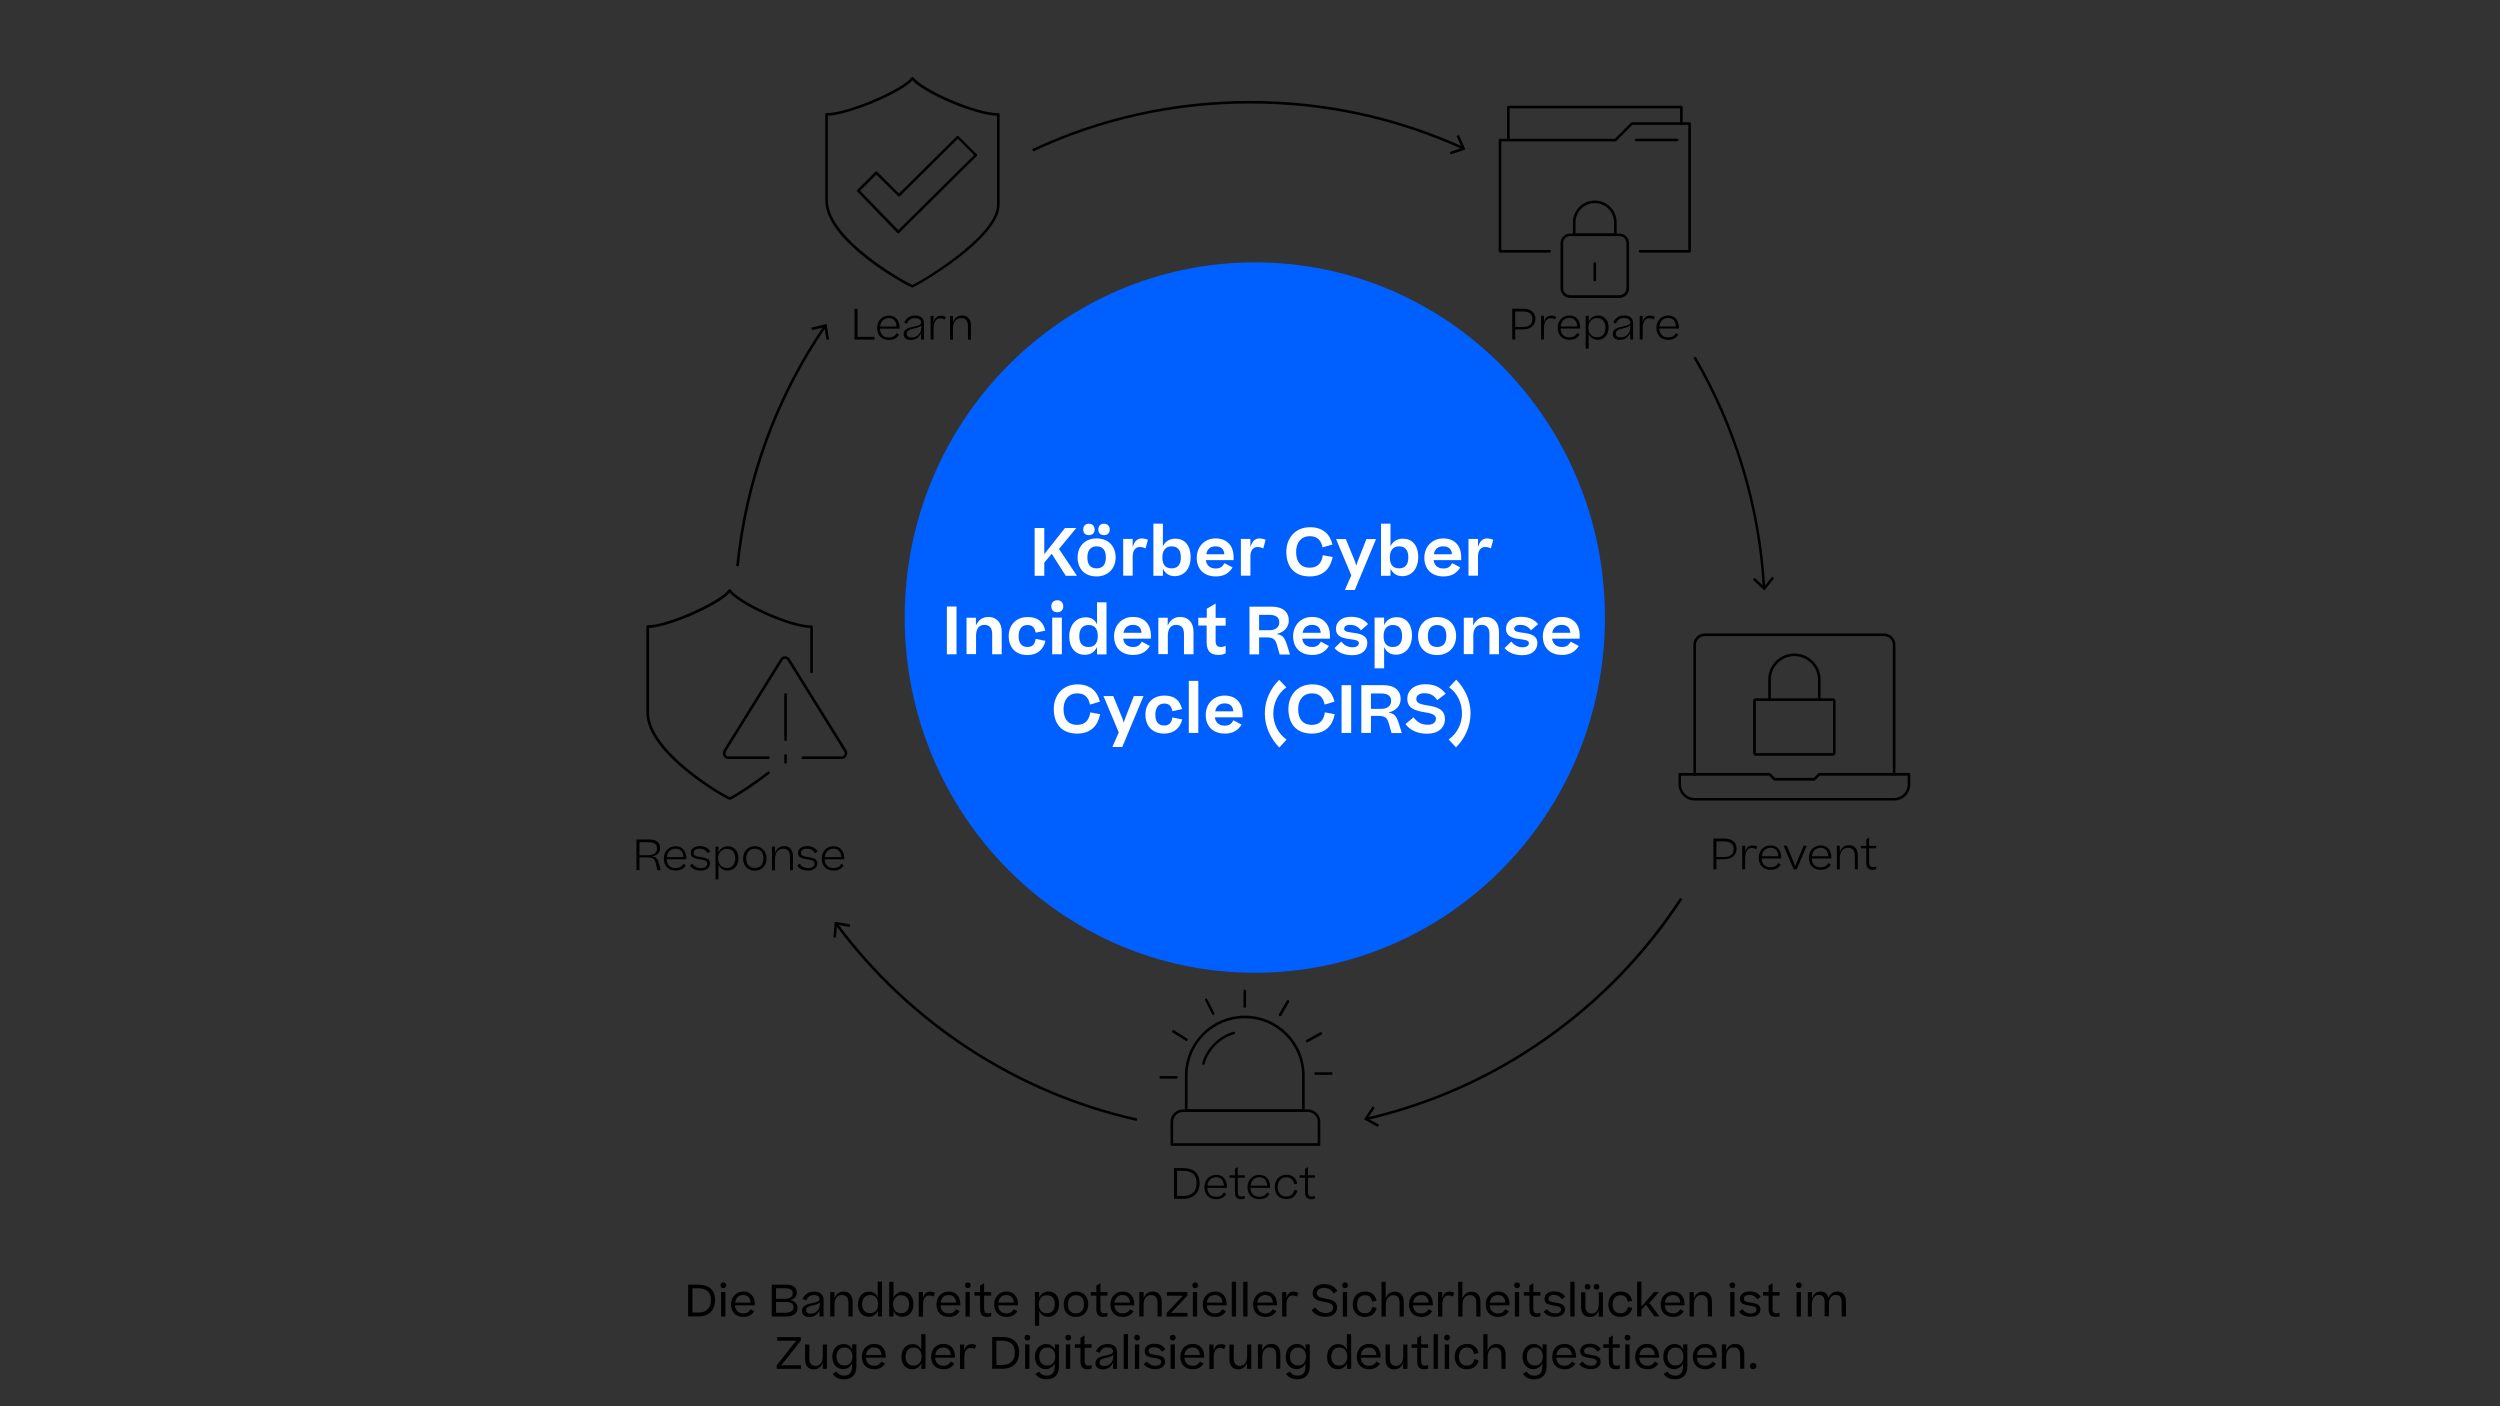 <?xml version="1.0" encoding="UTF-8"?>
<!-- Generator: Adobe Illustrator 25.4.1, SVG Export Plug-In . SVG Version: 6.00 Build 0)  -->
<svg xmlns="http://www.w3.org/2000/svg" xmlns:xlink="http://www.w3.org/1999/xlink" version="1.1" id="Ebene_1" x="0px" y="0px" viewBox="0 0 1920 1080" style="enable-background:new 0 0 1920 1080;" xml:space="preserve">
<rect x="0" y="0" width="1920" height="1080" fill="#333333" stroke="none"/>
<style type="text/css">
	.st0{fill:#0060FF;}
	.st1{fill:#FFFFFF;}
</style>
<g>
	<ellipse class="st0" cx="963.7" cy="474.3" rx="268.9" ry="272.8"></ellipse>
</g>
<g>
	<path class="st1" d="M794.6,405.5h7.4v20.1l15.9-20.1h8.7l-13.3,16.1l13.8,20.6h-8.6l-10.8-16.9l-5.7,6.8v10.1h-7.4V405.5z"></path>
	<path class="st1" d="M827.6,428.1c0-8.4,5.5-14.6,14.6-14.6c9.4,0,14.6,6.4,14.6,14.6s-5.6,14.6-14.6,14.6   C832.8,442.7,827.6,436.6,827.6,428.1z M836.3,402.2c2.7,0,4.4,1.9,4.4,4.5c0,2.6-1.7,4.3-4.4,4.3c-2.9,0-4.4-1.8-4.4-4.3   C831.9,404.1,833.4,402.2,836.3,402.2z M849.3,428.1c0-5.1-2-8.5-7.1-8.5c-5,0-7.1,3.6-7.1,8.5c0,5,1.9,8.4,7.1,8.4   C847.3,436.5,849.3,433.1,849.3,428.1z M847.9,402.2c2.7,0,4.4,1.9,4.4,4.5c0,2.6-1.7,4.3-4.4,4.3c-2.9,0-4.4-1.8-4.4-4.3   C843.5,404.1,845,402.2,847.9,402.2z"></path>
	<path class="st1" d="M881.6,414.5l-1.8,6.7c-1.3-0.7-2.7-1.1-4.5-1.1c-3.2,0-5.4,2.6-5.4,7.3v14.7h-7.3v-28.2h7.3v6.4   c1.3-4.6,3.4-6.8,7.3-6.8C879.1,413.7,880.4,414,881.6,414.5z"></path>
	<path class="st1" d="M902.2,442.5c-4.4,0-7.4-2.2-9.1-5.8v5.5h-7.3v-40h7.3v17.4c1.9-4,5.2-5.9,9.7-5.9c6.3,0,11.6,4.4,11.6,14.2   C914.4,437.4,908.9,442.5,902.2,442.5z M906.9,428.1c0-5.1-2-8.5-7.1-8.5c-5,0-7.1,3.6-7.1,8.5c0,5,1.9,8.4,7.1,8.4   C904.9,436.5,906.9,433.1,906.9,428.1z"></path>
	<path class="st1" d="M933.9,442.7c-9.8,0-14.8-6.1-14.8-14.4c0-7.9,5.5-14.8,14.5-14.8c9.6,0,13.8,6.7,13.8,14v2.7h-21.3   c0.6,4.1,3.2,6.4,7.6,6.4c3.3,0,5.1-1.2,6.7-4.1l6.2,3.3C944.1,440,940.1,442.7,933.9,442.7z M926.4,425.7h13.9   c-0.2-3.5-2.1-6.1-6.6-6.1C929.6,419.5,927.1,421.7,926.4,425.7z"></path>
	<path class="st1" d="M972,414.5l-1.8,6.7c-1.3-0.7-2.7-1.1-4.5-1.1c-3.2,0-5.4,2.6-5.4,7.3v14.7H953v-28.2h7.3v6.4   c1.3-4.6,3.4-6.8,7.3-6.8C969.5,413.7,970.9,414,972,414.5z"></path>
	<path class="st1" d="M1015.7,420.4c-1-5.1-3.7-8.6-9.7-8.6c-6.8,0-10.6,5-10.6,12.1c0,7,3.1,12.1,10.5,12.1c6.5,0,9.3-4.2,10-9.6   l7.6,1.4c-1.7,8.6-7,14.9-17.6,14.9c-12.9,0-18-8.6-18-18.9c0-10.3,6.6-18.9,18.3-18.9c9.6,0,15.3,5.3,17.1,13.3L1015.7,420.4z"></path>
	<path class="st1" d="M1040.5,453.1h-7.6l4.9-11.2l-11.7-27.9h7.5l7.1,17.4l0.9,3l1-3l6.8-17.4h7.4L1040.5,453.1z"></path>
	<path class="st1" d="M1077,442.5c-4.4,0-7.4-2.2-9.1-5.8v5.5h-7.3v-40h7.3v17.4c1.9-4,5.2-5.9,9.7-5.9c6.3,0,11.6,4.4,11.6,14.2   C1089.1,437.4,1083.7,442.5,1077,442.5z M1081.6,428.1c0-5.1-2-8.5-7.1-8.5c-5,0-7.1,3.6-7.1,8.5c0,5,1.9,8.4,7.1,8.4   C1079.6,436.5,1081.6,433.1,1081.6,428.1z"></path>
	<path class="st1" d="M1108.7,442.7c-9.8,0-14.8-6.1-14.8-14.4c0-7.9,5.5-14.8,14.5-14.8c9.6,0,13.8,6.7,13.8,14v2.7H1101   c0.6,4.1,3.2,6.4,7.6,6.4c3.3,0,5.1-1.2,6.7-4.1l6.2,3.3C1118.9,440,1114.9,442.7,1108.7,442.7z M1101.2,425.7h13.9   c-0.2-3.5-2.1-6.1-6.6-6.1C1104.4,419.5,1101.9,421.7,1101.2,425.7z"></path>
	<path class="st1" d="M1146.8,414.5l-1.8,6.7c-1.3-0.7-2.7-1.1-4.5-1.1c-3.2,0-5.4,2.6-5.4,7.3v14.7h-7.3v-28.2h7.3v6.4   c1.3-4.6,3.4-6.8,7.3-6.8C1144.3,413.7,1145.7,414,1146.8,414.5z"></path>
	<path class="st1" d="M727.2,465.8h7.4v36.7h-7.4V465.8z"></path>
	<path class="st1" d="M742.2,474.4h7.3v6.1c1.9-4.5,5.3-6.7,9.6-6.7c6.2,0,10.2,4.4,10.2,11.2v17.5h-7.3v-15.5   c0-4.5-1.8-7.1-6.1-7.1c-4.1,0-6.3,3.2-6.3,8.3v14.2h-7.3V474.4z"></path>
	<path class="st1" d="M795.4,485.9c-0.6-3.5-2.3-5.9-6.2-5.9c-4.8,0-6.9,3.6-6.9,8.5c0,5,1.9,8.4,6.9,8.4c4,0,5.6-2.4,6.2-6.2   l7.5,1.5c-1.4,6.3-6,10.9-13.8,10.9c-9.4,0-14.4-6.1-14.4-14.6c0-8.4,5.5-14.6,14.6-14.6c8.4,0,12,4.3,13.5,10.4L795.4,485.9z"></path>
	<path class="st1" d="M812,461c2.9,0,4.6,1.9,4.6,4.7c0,2.7-1.7,4.5-4.6,4.5c-3,0-4.6-1.9-4.6-4.5C807.4,462.9,809,461,812,461z    M815.5,502.5h-7.4v-28.2h7.4V502.5z"></path>
	<path class="st1" d="M833.7,474.1c4.4,0,7.2,1.7,8.8,5.5v-17h7.3v40h-7.3v-5.7c-1.8,3.8-4.8,6-9.4,6c-6.7,0-11.9-4.8-11.9-14.2   C821.3,478.9,827.5,474.1,833.7,474.1z M843.1,488.5c0-5.1-2-8.5-7.1-8.5c-5,0-7.1,3.6-7.1,8.5c0,5,1.9,8.4,7.1,8.4   C841.1,496.9,843.1,493.4,843.1,488.5z"></path>
	<path class="st1" d="M870.4,503c-9.8,0-14.8-6.1-14.8-14.4c0-7.9,5.5-14.8,14.5-14.8c9.6,0,13.8,6.7,13.8,14v2.7h-21.3   c0.6,4.1,3.2,6.4,7.6,6.4c3.3,0,5.1-1.2,6.7-4.1l6.2,3.3C880.6,500.3,876.6,503,870.4,503z M862.8,486h13.9   c-0.2-3.5-2.1-6.1-6.6-6.1C866.1,479.9,863.6,482.1,862.8,486z"></path>
	<path class="st1" d="M889.5,474.4h7.3v6.1c1.9-4.5,5.3-6.7,9.6-6.7c6.2,0,10.2,4.4,10.2,11.2v17.5h-7.3v-15.5   c0-4.5-1.8-7.1-6.1-7.1c-4.1,0-6.3,3.2-6.3,8.3v14.2h-7.3V474.4z"></path>
	<path class="st1" d="M941.3,501.7c-1.6,0.9-3.2,1.3-5.5,1.3c-6.5,0-9.1-3.4-9.1-9.8v-12.8h-6.4v-6h6.5v-6.9l6.8-4v11h7.7v6h-7.7v12   c0,3.1,1.4,4.4,4,4.4c1.5,0,2.3-0.3,3.7-0.9V501.7z"></path>
	<path class="st1" d="M967,489.4v13.2h-7.4v-36.7h17.1c8.5,0,13.1,4.2,13.1,10.7c0,5-3.6,9.1-9.5,10.3c1.5,0.2,2.7,0.6,3.7,1.2   c2.2,1.3,3.4,3.8,4.7,8.1l2,6.5h-7.9l-1.8-6.4c-1.5-5.5-2.9-6.8-8.8-6.8H967z M967,472.2V484h7.8c5.1,0,7.7-2.5,7.7-6.1   c0-3.6-2.4-5.7-7.6-5.7H967z"></path>
	<path class="st1" d="M1007.9,503c-9.8,0-14.8-6.1-14.8-14.4c0-7.9,5.5-14.8,14.5-14.8c9.6,0,13.8,6.7,13.8,14v2.7h-21.3   c0.6,4.1,3.2,6.4,7.6,6.4c3.3,0,5.1-1.2,6.7-4.1l6.2,3.3C1018.1,500.3,1014.1,503,1007.9,503z M1000.4,486h13.9   c-0.2-3.5-2.1-6.1-6.6-6.1C1003.6,479.9,1001.1,482.1,1000.4,486z"></path>
	<path class="st1" d="M1030.1,492.7c2.3,2.9,5,4.4,8.7,4.4c3.4,0,4.8-1.5,4.8-3.2c0-2.7-4.7-2.6-9.3-3.4c-4.3-0.8-8.3-2.3-8.3-7.6   c0-5,4-9.2,11.4-9.2c5.7,0,9.8,1.6,13.3,5.6l-5.5,4.8c-2.1-2.8-4.6-4.2-8.3-4.2c-3.5,0-4.6,1.5-4.6,3.1c0,2.3,3.7,2.5,7.8,3.1   c4.8,0.7,10,1.9,10,7.8c0,5.6-4.4,9.3-11.4,9.3c-6.2,0-11-2-13.8-5.5L1030.1,492.7z"></path>
	<path class="st1" d="M1072.1,502.8c-4.4,0-7.4-2.2-9.1-5.8v16.3h-7.3v-39h7.3v5.8c1.9-4.1,5.3-6.1,9.8-6.1   c6.3,0,11.6,4.4,11.6,14.2C1084.3,497.7,1078.8,502.8,1072.1,502.8z M1076.8,488.5c0-5.1-2-8.5-7.1-8.5c-5,0-7.1,3.6-7.1,8.5   c0,5,1.9,8.4,7.1,8.4C1074.8,496.9,1076.8,493.4,1076.8,488.5z"></path>
	<path class="st1" d="M1089.1,488.5c0-8.4,5.5-14.6,14.6-14.6c9.4,0,14.6,6.4,14.6,14.6s-5.6,14.6-14.6,14.6   C1094.3,503,1089.1,497,1089.1,488.5z M1110.8,488.5c0-5.1-2-8.5-7.1-8.5c-5,0-7.1,3.6-7.1,8.5c0,5,1.9,8.4,7.1,8.4   C1108.8,496.9,1110.8,493.4,1110.8,488.5z"></path>
	<path class="st1" d="M1124.1,474.4h7.3v6.1c1.9-4.5,5.3-6.7,9.6-6.7c6.2,0,10.2,4.4,10.2,11.2v17.5h-7.3v-15.5   c0-4.5-1.8-7.1-6.1-7.1c-4.1,0-6.3,3.2-6.3,8.3v14.2h-7.3V474.4z"></path>
	<path class="st1" d="M1160.7,492.7c2.3,2.9,5,4.4,8.7,4.4c3.4,0,4.8-1.5,4.8-3.2c0-2.7-4.7-2.6-9.3-3.4c-4.3-0.8-8.3-2.3-8.3-7.6   c0-5,4-9.2,11.4-9.2c5.7,0,9.8,1.6,13.3,5.6l-5.5,4.8c-2.1-2.8-4.6-4.2-8.3-4.2c-3.5,0-4.6,1.5-4.6,3.1c0,2.3,3.7,2.5,7.8,3.1   c4.8,0.7,10,1.9,10,7.8c0,5.6-4.4,9.3-11.4,9.3c-6.2,0-11-2-13.8-5.5L1160.7,492.7z"></path>
	<path class="st1" d="M1199.7,503c-9.8,0-14.8-6.1-14.8-14.4c0-7.9,5.5-14.8,14.5-14.8c9.6,0,13.8,6.7,13.8,14v2.7H1192   c0.6,4.1,3.2,6.4,7.6,6.4c3.3,0,5.1-1.2,6.7-4.1l6.2,3.3C1209.9,500.3,1205.9,503,1199.7,503z M1192.1,486h13.9   c-0.2-3.5-2.1-6.1-6.6-6.1C1195.4,479.9,1192.8,482.1,1192.1,486z"></path>
	<path class="st1" d="M837.1,541.1c-1-5.1-3.7-8.6-9.7-8.6c-6.8,0-10.6,5-10.6,12.1s3.1,12.1,10.5,12.1c6.5,0,9.3-4.2,10-9.6   l7.6,1.4c-1.7,8.6-7,14.9-17.6,14.9c-12.9,0-18-8.6-18-18.9s6.6-18.9,18.3-18.9c9.6,0,15.3,5.3,17.1,13.3L837.1,541.1z"></path>
	<path class="st1" d="M861.9,573.7h-7.6l4.9-11.2l-11.7-27.9h7.5l7.1,17.4l0.9,3l1-3l6.8-17.4h7.4L861.9,573.7z"></path>
	<path class="st1" d="M900.4,546.2c-0.6-3.5-2.3-5.9-6.2-5.9c-4.8,0-6.9,3.6-6.9,8.5c0,5,1.9,8.4,6.9,8.4c4,0,5.6-2.4,6.2-6.2   l7.5,1.5c-1.4,6.3-6,10.9-13.8,10.9c-9.4,0-14.4-6.1-14.4-14.6c0-8.4,5.5-14.6,14.6-14.6c8.4,0,12,4.3,13.5,10.4L900.4,546.2z"></path>
	<path class="st1" d="M920.3,562.9H913v-40h7.3V562.9z"></path>
	<path class="st1" d="M940.8,563.4c-9.8,0-14.8-6.1-14.8-14.4c0-7.9,5.5-14.8,14.5-14.8c9.6,0,13.8,6.7,13.8,14v2.7h-21.3   c0.6,4.1,3.2,6.4,7.6,6.4c3.3,0,5.1-1.2,6.7-4.1l6.2,3.3C951,560.7,947,563.4,940.8,563.4z M933.3,546.3h13.9   c-0.2-3.5-2.1-6.1-6.6-6.1C936.5,540.2,934,542.4,933.3,546.3z"></path>
	<path class="st1" d="M982.4,522.1l5.5,5.8c-6.7,4.7-10,12.5-10,20.2c0,7.5,3.4,15.1,10.2,19.9l-5.6,6.1c-6.3-6.5-11.1-15.5-11.1-26   C971.3,537.4,976,528.5,982.4,522.1z"></path>
	<path class="st1" d="M1017.3,541.1c-1-5.1-3.7-8.6-9.7-8.6c-6.8,0-10.6,5-10.6,12.1s3.1,12.1,10.5,12.1c6.5,0,9.3-4.2,10-9.6   l7.6,1.4c-1.7,8.6-7,14.9-17.6,14.9c-12.9,0-18-8.6-18-18.9s6.6-18.9,18.3-18.9c9.6,0,15.3,5.3,17.1,13.3L1017.3,541.1z"></path>
	<path class="st1" d="M1030.3,526.2h7.4v36.7h-7.4V526.2z"></path>
	<path class="st1" d="M1052.9,549.7v13.2h-7.4v-36.7h17.1c8.5,0,13.1,4.2,13.1,10.7c0,5-3.6,9.1-9.5,10.3c1.5,0.2,2.7,0.6,3.7,1.2   c2.2,1.3,3.4,3.8,4.7,8.1l2,6.5h-7.9l-1.8-6.4c-1.5-5.5-2.9-6.8-8.8-6.8H1052.9z M1052.9,532.6v11.8h7.8c5.1,0,7.7-2.5,7.7-6.1   s-2.4-5.7-7.6-5.7H1052.9z"></path>
	<path class="st1" d="M1085.6,550.9c3,3.9,6,5.7,11.1,5.7c4,0,6.1-2,6.1-4.6c0-3.6-4.5-4.3-9.4-5.1c-6.4-1.1-12.6-2.8-12.6-10.3   c0-6,4.9-11.1,13.8-11.1c6.6,0,11.5,1.9,15.7,7.3l-6.5,4.9c-2.4-3.5-5.1-5.3-10-5.3c-4.1,0-6.1,2.1-6.1,4.4c0,3.6,4,4.2,9.5,5.1   c5.9,1,12.5,2.6,12.5,10.3c0,6.8-5.2,11.3-13.6,11.3c-7.8,0-13.2-2.8-16.7-7.4L1085.6,550.9z"></path>
	<path class="st1" d="M1118.2,574l-5.6-6.1c6.8-4.8,10.2-12.4,10.2-19.9c0-7.6-3.1-15.4-9.9-20.2l5.5-5.8c6.3,6.5,11,15.4,11,25.9   C1129.3,558.6,1124.6,567.6,1118.2,574z"></path>
</g>
<g>
	<g>
		<path d="M1318.2,659.9v7.7h-2.3V644h8.1c6.2,0,9.7,2.8,9.7,7.6c0,5.4-3.8,8.3-9.9,8.3H1318.2z M1318.2,646.2v12h5.6    c5.1,0,7.6-2.2,7.6-6.1c0-4-2.4-5.9-7.8-5.9H1318.2z"></path>
		<path d="M1349.7,650.3l-1,2c-0.9-0.7-2-1-3.4-1c-2.7,0-5,2.3-5,7.6v8.7h-2.3v-18.1h2.3v4.9c0.8-3.6,2.8-5.1,5.6-5.1    C1347.5,649.3,1348.7,649.7,1349.7,650.3z"></path>
		<path d="M1359.9,668c-6.2,0-9.2-4.1-9.2-9.2c0-5.2,3.4-9.5,9.1-9.5c5.4,0,8.2,4,8.2,9.4v0.6h-15.1c0.2,4,2.4,6.8,6.9,6.8    c3.1,0,4.9-1.4,5.9-3.3l1.9,1.2C1366.5,666,1364.1,668,1359.9,668z M1353.1,657.6h12.7c-0.2-3.9-2.2-6.5-5.9-6.5    C1355.8,651.1,1353.4,653.8,1353.1,657.6z"></path>
		<path d="M1377.5,667.6l-7.7-18.1h2.5l5.4,13l1,2.8l1.1-2.8l5.4-13h2.4l-7.7,18.1H1377.5z"></path>
		<path d="M1398.4,668c-6.2,0-9.2-4.1-9.2-9.2c0-5.2,3.4-9.5,9.1-9.5c5.4,0,8.2,4,8.2,9.4v0.6h-15.1c0.2,4,2.4,6.8,6.9,6.8    c3.1,0,4.9-1.4,5.9-3.3l1.9,1.2C1405,666,1402.6,668,1398.4,668z M1391.5,657.6h12.7c-0.2-3.9-2.2-6.5-5.9-6.5    C1394.3,651.1,1391.9,653.8,1391.5,657.6z"></path>
		<path d="M1410.7,649.5h2.3v5c1.2-3.5,3.6-5.4,7-5.4c4.7,0,6.8,3.3,6.8,7.9v10.6h-2.3v-10.2c0-3.6-1.3-6.3-5.3-6.3    c-3.5,0-6.2,2.7-6.2,8.1v8.5h-2.3V649.5z"></path>
		<path d="M1440.9,667.5c-0.8,0.3-1.7,0.5-2.8,0.5c-3.4,0-4.8-1.8-4.8-5.6v-10.9h-4.2v-1.9h4.2v-4.9l2.2-1.4v6.3h5.4v1.9h-5.4v10.6    c0,3,1,3.8,3,3.8c1,0,1.6-0.2,2.4-0.4V667.5z"></path>
	</g>
	<g>
		<g>
			<path d="M1454.7,614.8h-153.1c-6.9,0-12.5-5.6-12.5-12.5v-7.7c0-0.6,0.4-1,1-1h68.9c0.3,0,0.5,0.1,0.7,0.3l3.5,3.5h29.8l3.5-3.5     c0.2-0.2,0.4-0.3,0.7-0.3h68.9c0.6,0,1,0.4,1,1v7.7C1467.2,609.2,1461.6,614.8,1454.7,614.8z M1291,595.7v6.7     c0,5.8,4.7,10.5,10.5,10.5h153.1c5.8,0,10.5-4.7,10.5-10.5v-6.7h-67.5l-3.5,3.5c-0.2,0.2-0.4,0.3-0.7,0.3h-30.6     c-0.3,0-0.5-0.1-0.7-0.3l-3.5-3.5H1291z"></path>
		</g>
		<g>
			<path d="M1454.7,595.7c-0.6,0-1-0.4-1-1v-99.5c0-3.7-3-6.7-6.7-6.7h-137.8c-3.7,0-6.7,3-6.7,6.7v99.5c0,0.6-0.4,1-1,1s-1-0.4-1-1     v-99.5c0-4.8,3.9-8.7,8.7-8.7H1447c4.8,0,8.7,3.9,8.7,8.7v99.5C1455.7,595.2,1455.2,595.7,1454.7,595.7z"></path>
		</g>
		<g>
			<path d="M1407.7,580.4h-59.3c-1.1,0-2-0.9-2-2v-40.1c0-1.1,0.9-2,2-2h59.3c1.1,0,2,0.9,2,2v40.1     C1409.7,579.5,1408.8,580.4,1407.7,580.4z M1348.5,538.3v40.1h59.3l0-40.1H1348.5z"></path>
		</g>
		<g>
			<path d="M1397.2,538.3c-0.6,0-1-0.4-1-1v-15.3c0-10-8.1-18.1-18.1-18.1s-18.1,8.1-18.1,18.1v15.3c0,0.6-0.4,1-1,1s-1-0.4-1-1     v-15.3c0-11.1,9-20.1,20.1-20.1c11.1,0,20.1,9,20.1,20.1v15.3C1398.2,537.8,1397.8,538.3,1397.2,538.3z"></path>
		</g>
	</g>
</g>
<g>
	<g>
		<path d="M1163.7,253v7.7h-2.3v-23.6h8.1c6.2,0,9.7,2.8,9.7,7.6c0,5.4-3.8,8.3-9.9,8.3H1163.7z M1163.7,239.2v12h5.6    c5.1,0,7.6-2.2,7.6-6.1c0-4-2.4-5.9-7.8-5.9H1163.7z"></path>
		<path d="M1195.2,243.4l-1,2c-0.9-0.7-2-1-3.4-1c-2.7,0-5,2.3-5,7.6v8.7h-2.3v-18.1h2.3v4.9c0.8-3.6,2.8-5.1,5.6-5.1    C1193,242.3,1194.2,242.8,1195.2,243.4z"></path>
		<path d="M1205.5,261c-6.2,0-9.2-4.1-9.2-9.2c0-5.2,3.4-9.5,9.1-9.5c5.4,0,8.2,4,8.2,9.4v0.6h-15.1c0.2,4,2.4,6.8,6.9,6.8    c3.1,0,4.9-1.4,5.9-3.3l1.9,1.2C1212,259,1209.6,261,1205.5,261z M1198.6,250.7h12.7c-0.2-3.9-2.2-6.5-5.9-6.5    C1201.3,244.2,1199,246.9,1198.6,250.7z"></path>
		<path d="M1227.2,261c-3.4,0-5.9-1.7-7.1-4.6v11.3h-2.3v-25.1h2.3v4.4c1.4-3.1,4.3-4.7,7.2-4.7c4.3,0,8.1,3,8.1,9.2    C1235.4,257.6,1231.7,261,1227.2,261z M1233,251.6c0-4.9-2.8-7.3-6.5-7.3c-4.3,0-6.7,3.4-6.7,7.4c0,4,2.4,7.3,6.9,7.3    C1230.5,259,1233,256.3,1233,251.6z"></path>
		<path d="M1238.6,256.6c0-2.1,0.9-3.3,2.5-4.2c1.2-0.7,2.8-1.2,5.1-1.6c3.7-0.8,5.8-1.3,5.8-3.2c0-1.7-1.2-3.4-4.8-3.4    c-3,0-4.9,1.4-6.1,4.3l-2.1-0.9c1.6-3.4,4.4-5.4,8.3-5.4c4.6,0,6.9,2.3,6.9,5.8v12.7h-2.2v-5.2c-1.2,3.5-4.4,5.5-7.8,5.5    C1240.2,261,1238.6,259.1,1238.6,256.6z M1252.1,251.4v-1.7c-0.7,1.2-2.6,1.7-5.7,2.5c-3.4,0.8-5.5,1.6-5.5,4.1    c0,1.6,1.3,2.8,4,2.8C1248,259.2,1252.1,256.6,1252.1,251.4z"></path>
		<path d="M1271,243.4l-1,2c-0.9-0.7-2-1-3.4-1c-2.7,0-5,2.3-5,7.6v8.7h-2.3v-18.1h2.3v4.9c0.8-3.6,2.8-5.1,5.6-5.1    C1268.8,242.3,1270.1,242.8,1271,243.4z"></path>
		<path d="M1281.3,261c-6.2,0-9.2-4.1-9.2-9.2c0-5.2,3.4-9.5,9.1-9.5c5.4,0,8.2,4,8.2,9.4v0.6h-15.1c0.2,4,2.4,6.8,6.9,6.8    c3.1,0,4.9-1.4,5.9-3.3l1.9,1.2C1287.8,259,1285.5,261,1281.3,261z M1274.4,250.7h12.7c-0.2-3.9-2.2-6.5-5.9-6.5    C1277.2,244.2,1274.8,246.9,1274.4,250.7z"></path>
	</g>
	<g>
		<g>
			<path d="M1243.8,228.8h-38c-4,0-7.3-3.3-7.3-7.3v-34.8c0-4,3.3-7.3,7.3-7.3h38c4,0,7.3,3.3,7.3,7.3v34.8     C1251.1,225.5,1247.8,228.8,1243.8,228.8z M1205.8,181.3c-2.9,0-5.3,2.4-5.3,5.3v34.8c0,2.9,2.4,5.3,5.3,5.3h38     c2.9,0,5.3-2.4,5.3-5.3v-34.8c0-2.9-2.4-5.3-5.3-5.3H1205.8z"></path>
		</g>
		<g>
			<path d="M1240.6,181.3H1209c-0.6,0-1-0.4-1-1v-9.5c0-9.3,7.5-16.8,16.8-16.8s16.8,7.5,16.8,16.8v9.5     C1241.6,180.9,1241.2,181.3,1240.6,181.3z M1210,179.3h29.6v-8.5c0-8.2-6.6-14.8-14.8-14.8s-14.8,6.6-14.8,14.8V179.3z"></path>
		</g>
		<g>
			<path d="M1224.8,216.1c-0.6,0-1-0.4-1-1v-12.7c0-0.6,0.4-1,1-1s1,0.4,1,1v12.7C1225.8,215.6,1225.4,216.1,1224.8,216.1z"></path>
		</g>
		<g>
			<path d="M1297.6,194h-38c-0.6,0-1-0.4-1-1s0.4-1,1-1h37V95.9h-42.9l-12.4,12.4c-0.2,0.2-0.4,0.3-0.7,0.3h-87.6V192h37     c0.6,0,1,0.4,1,1s-0.4,1-1,1h-38c-0.6,0-1-0.4-1-1v-85.4c0-0.6,0.4-1,1-1h88.2l12.4-12.4c0.2-0.2,0.4-0.3,0.7-0.3h44.3     c0.6,0,1,0.4,1,1V193C1298.6,193.5,1298.1,194,1297.6,194z"></path>
		</g>
		<g>
			<path d="M1158.4,108.5c-0.6,0-1-0.4-1-1V82.2c0-0.6,0.4-1,1-1h132.9c0.6,0,1,0.4,1,1v12.7c0,0.6-0.4,1-1,1s-1-0.4-1-1V83.2     h-130.9v24.3C1159.4,108.1,1158.9,108.5,1158.4,108.5z"></path>
		</g>
		<g>
			<path d="M1288.1,108.5h-31.6c-0.6,0-1-0.4-1-1s0.4-1,1-1h31.6c0.6,0,1,0.4,1,1S1288.6,108.5,1288.1,108.5z"></path>
		</g>
	</g>
</g>
<g>
	<g>
		<path d="M491.1,658.5v9.8h-2.3v-23.6h9.8c5.9,0,8.4,2.6,8.4,6.5c0,3.9-2.8,5.9-6.2,6.5c1.4,0.2,2.3,0.5,3.1,1.2    c1.2,0.9,1.8,2.6,2.4,5.1l1.1,4.3h-2.5l-1-4.3c-1-4.6-2.3-5.5-7-5.5H491.1z M491.1,646.8v10h6.5c4.3,0,7-1.7,7-5.1    c0-3.1-1.8-4.9-6.7-4.9H491.1z"></path>
		<path d="M519,668.6c-6.2,0-9.2-4.1-9.2-9.2c0-5.2,3.4-9.5,9.1-9.5c5.4,0,8.2,4,8.2,9.4v0.6h-15.1c0.2,4,2.4,6.8,6.9,6.8    c3.1,0,4.9-1.4,5.9-3.3l1.9,1.2C525.6,666.6,523.2,668.6,519,668.6z M512.2,658.3h12.7c-0.2-3.9-2.2-6.5-5.9-6.5    C514.9,651.8,512.5,654.5,512.2,658.3z"></path>
		<path d="M531.7,663.3c1.5,2.2,3.6,3.4,6.8,3.4c3.3,0,4.7-1.8,4.7-3.5c0-2.2-2.3-2.8-6.4-3.4c-4.4-0.6-6.3-1.9-6.3-4.7    c0-3.1,2.7-5.3,6.9-5.3c3.8,0,6.3,1.4,8.1,4l-1.9,1.5c-1.5-2.4-3.5-3.5-6.3-3.5c-3.2,0-4.6,1.4-4.6,3.2c0,2,1.5,2.7,5.4,3.2    c4.5,0.6,7.2,1.6,7.2,4.9c0,2.8-2.3,5.5-7,5.5c-4.3,0-6.9-1.5-8.5-3.8L531.7,663.3z"></path>
		<path d="M558.9,668.6c-3.4,0-5.9-1.7-7.1-4.6v11.3h-2.3v-25.1h2.3v4.4c1.4-3.1,4.3-4.7,7.2-4.7c4.3,0,8.1,3,8.1,9.2    C567.1,665.2,563.4,668.6,558.9,668.6z M564.7,659.2c0-4.9-2.8-7.3-6.5-7.3c-4.3,0-6.7,3.4-6.7,7.4c0,4,2.4,7.3,6.9,7.3    C562.1,666.6,564.7,663.8,564.7,659.2z"></path>
		<path d="M570.7,659.3c0-5.2,3.4-9.4,9-9.4c5.7,0,9,4.2,9,9.4c0,5.1-3.2,9.4-9,9.4C573.8,668.6,570.7,664.5,570.7,659.3z     M586.3,659.2c0-4.4-2.3-7.4-6.6-7.4c-4.2,0-6.6,3.2-6.6,7.5c0,4.3,2.3,7.3,6.6,7.3S586.3,663.5,586.3,659.2z"></path>
		<path d="M592.9,650.2h2.3v5c1.2-3.5,3.6-5.4,7-5.4c4.7,0,6.8,3.3,6.8,7.9v10.6h-2.3v-10.2c0-3.6-1.3-6.3-5.3-6.3    c-3.5,0-6.2,2.7-6.2,8.1v8.5h-2.3V650.2z"></path>
		<path d="M614.1,663.3c1.5,2.2,3.6,3.4,6.8,3.4c3.3,0,4.7-1.8,4.7-3.5c0-2.2-2.3-2.8-6.4-3.4c-4.4-0.6-6.3-1.9-6.3-4.7    c0-3.1,2.7-5.3,6.9-5.3c3.8,0,6.3,1.4,8.1,4l-1.9,1.5c-1.5-2.4-3.5-3.5-6.3-3.5c-3.2,0-4.6,1.4-4.6,3.2c0,2,1.5,2.7,5.4,3.2    c4.5,0.6,7.2,1.6,7.2,4.9c0,2.8-2.3,5.5-7,5.5c-4.3,0-6.9-1.5-8.5-3.8L614.1,663.3z"></path>
		<path d="M640.3,668.6c-6.2,0-9.2-4.1-9.2-9.2c0-5.2,3.4-9.5,9.1-9.5c5.4,0,8.2,4,8.2,9.4v0.6h-15.1c0.2,4,2.4,6.8,6.9,6.8    c3.1,0,4.9-1.4,5.9-3.3l1.9,1.2C646.8,666.6,644.4,668.6,640.3,668.6z M633.4,658.3h12.7c-0.2-3.9-2.2-6.5-5.9-6.5    C636.2,651.8,633.8,654.5,633.4,658.3z"></path>
	</g>
	<g>
		<g>
			<path d="M560.3,614.1c-0.1,0-0.2,0-0.3,0c-3.3-0.9-63.6-34.9-63.6-66.9v-66c0-0.6,0.4-1,1-1c7.1,0,20.5-4,34.8-10.4     c13.9-6.2,24.6-12.9,27.3-16.9c0.4-0.6,1.3-0.6,1.7,0c2.8,4.1,13.5,10.9,26.8,17c14.3,6.5,27.5,10.4,35.3,10.4c0.6,0,1,0.4,1,1     v34.7c0,0.6-0.4,1-1,1s-1-0.4-1-1v-33.7c-17.3-0.6-53.6-17.6-61.9-27.1c-8.5,9.8-46.3,26.4-61.9,27.1v65     c0,29.7,56.6,62.7,61.9,64.9c2.4-1,15.4-8.8,29.2-19.5c0.4-0.3,1.1-0.3,1.4,0.2c0.3,0.4,0.3,1.1-0.2,1.4     c-13.9,10.8-28.1,19.4-30.1,20C560.5,614.1,560.4,614.1,560.3,614.1z"></path>
		</g>
		<g>
			<path d="M646.4,582.9h-29.8c-0.6,0-1-0.4-1-1s0.4-1,1-1h29.8c0.8,0,1.6-0.4,2-1.2c0.5-0.8,0.4-1.8-0.1-2.6l-43.5-70     c-0.4-0.7-1.1-1.1-1.9-1.1s-1.5,0.4-1.9,1.1l-43.5,70c-0.5,0.8-0.5,1.8-0.1,2.6c0.4,0.8,1.1,1.2,2,1.2h30.8c0.6,0,1,0.4,1,1     s-0.4,1-1,1h-30.8c-1.6,0-3-0.8-3.7-2.2c-0.8-1.5-0.8-3.2,0.1-4.7l43.5-70c0.8-1.3,2.2-2,3.6-2s2.8,0.8,3.6,2l43.5,70     c0.9,1.4,0.9,3.2,0.1,4.7C649.3,582.1,647.9,582.9,646.4,582.9z"></path>
		</g>
		<g>
			<path d="M603.3,569c-0.6,0-1-0.4-1-1v-34.7c0-0.6,0.4-1,1-1s1,0.4,1,1V568C604.3,568.6,603.9,569,603.3,569z"></path>
		</g>
		<g>
			<path d="M603.3,586.4c-0.6,0-1-0.4-1-1v-5.2c0-0.6,0.4-1,1-1s1,0.4,1,1v5.2C604.3,585.9,603.9,586.4,603.3,586.4z"></path>
		</g>
	</g>
</g>
<g>
	<g>
		<path d="M656.3,237.2h2.3v21.5h13v2.1h-15.3V237.2z"></path>
		<path d="M682.8,261.1c-6.2,0-9.2-4.1-9.2-9.2c0-5.2,3.4-9.5,9.1-9.5c5.4,0,8.2,4,8.2,9.4v0.6h-15.1c0.2,4,2.4,6.8,6.9,6.8    c3.1,0,4.9-1.4,5.9-3.3l1.9,1.2C689.3,259.1,687,261.1,682.8,261.1z M675.9,250.8h12.7c-0.2-3.9-2.2-6.5-5.9-6.5    C678.7,244.3,676.3,247,675.9,250.8z"></path>
		<path d="M694,256.7c0-2.1,0.9-3.3,2.5-4.2c1.2-0.7,2.8-1.2,5.1-1.6c3.7-0.8,5.8-1.3,5.8-3.2c0-1.7-1.2-3.4-4.8-3.4    c-3,0-4.9,1.4-6.1,4.3l-2.1-0.9c1.6-3.4,4.4-5.4,8.3-5.4c4.6,0,6.9,2.3,6.9,5.8v12.7h-2.2v-5.2c-1.2,3.5-4.4,5.5-7.8,5.5    C695.7,261.1,694,259.2,694,256.7z M707.6,251.5v-1.7c-0.7,1.2-2.6,1.7-5.7,2.5c-3.4,0.8-5.5,1.6-5.5,4.1c0,1.6,1.3,2.8,4,2.8    C703.5,259.3,707.6,256.7,707.6,251.5z"></path>
		<path d="M726.4,243.5l-1,2c-0.9-0.7-2-1-3.4-1c-2.7,0-5,2.3-5,7.6v8.7h-2.3v-18.1h2.3v4.9c0.8-3.6,2.8-5.1,5.6-5.1    C724.2,242.5,725.5,242.9,726.4,243.5z"></path>
		<path d="M729.6,242.7h2.3v5c1.2-3.5,3.6-5.4,7-5.4c4.7,0,6.8,3.3,6.8,7.9v10.6h-2.3v-10.2c0-3.6-1.3-6.3-5.3-6.3    c-3.5,0-6.2,2.7-6.2,8.1v8.5h-2.3V242.7z"></path>
	</g>
	<g>
		<g>
			<path d="M700.8,220.8c-0.1,0-0.2,0-0.3,0c-3.4-0.9-66.7-34.9-66.7-66.9v-66c0-0.6,0.4-1,1-1c7.5,0,21.5-4,36.5-10.4     c14.5-6.2,25.8-12.9,28.7-17c0.4-0.5,1.3-0.5,1.6,0c2.9,4.1,14.2,10.9,28.1,17c15,6.5,28.9,10.4,37,10.4c0.6,0,1,0.4,1,1v69.4     c0,26.3-63.8,62.6-66.7,63.4C701,220.8,700.9,220.8,700.8,220.8z M635.8,88.9v65c0,29.7,59.6,62.8,65,64.9     c2.7-1.1,18.3-10,33.7-21.9c14.2-11,31.2-26.7,31.2-39.5V88.9c-18.2-0.6-56.4-17.6-64.9-27.2C692.1,71.5,652.2,88.2,635.8,88.9z"></path>
		</g>
		<g>
			<path d="M689.8,179.2C689.8,179.2,689.8,179.2,689.8,179.2c-0.3,0-0.5-0.1-0.7-0.3l-30.7-31.7c-0.4-0.4-0.4-1,0-1.4l13.9-13.9     c0.4-0.4,1-0.4,1.4,0l16.7,16.7l44.4-44c0.4-0.4,1-0.4,1.4,0l13.9,13.9c0.2,0.2,0.3,0.4,0.3,0.7s-0.1,0.5-0.3,0.7l-59.6,59     C690.3,179.1,690.1,179.2,689.8,179.2z M660.6,146.5l29.3,30.2l58.2-57.6l-12.5-12.5l-44.4,44c-0.4,0.4-1,0.4-1.4,0L673,134.1     L660.6,146.5z"></path>
		</g>
	</g>
</g>
<g>
	<g>
		<path d="M901.6,897.1h7c8.2,0,12.7,4,12.7,11.5c0,7.1-4.3,12.1-12.4,12.1h-7.3V897.1z M904,899.2v19.3h4.9c6.8,0,10.1-4,10.1-10    c0-6.2-3.6-9.3-10.4-9.3H904z"></path>
		<path d="M934.2,921c-6.2,0-9.2-4.1-9.2-9.2c0-5.2,3.4-9.5,9.1-9.5c5.4,0,8.2,4,8.2,9.4v0.6h-15.1c0.2,4,2.4,6.8,6.9,6.8    c3.1,0,4.9-1.4,5.9-3.3l1.9,1.2C940.7,919,938.3,921,934.2,921z M927.3,910.6H940c-0.2-3.9-2.2-6.5-5.9-6.5    C930,904.2,927.7,906.8,927.3,910.6z"></path>
		<path d="M956,920.5c-0.8,0.3-1.7,0.5-2.8,0.5c-3.4,0-4.8-1.8-4.8-5.6v-10.9h-4.2v-1.9h4.2v-4.9l2.2-1.4v6.3h5.4v1.9h-5.4v10.6    c0,3,1,3.8,3,3.8c1,0,1.6-0.2,2.4-0.4V920.5z"></path>
		<path d="M967.3,921c-6.2,0-9.2-4.1-9.2-9.2c0-5.2,3.4-9.5,9.1-9.5c5.4,0,8.2,4,8.2,9.4v0.6h-15.1c0.2,4,2.4,6.8,6.9,6.8    c3.1,0,4.9-1.4,5.9-3.3l1.9,1.2C973.9,919,971.5,921,967.3,921z M960.5,910.6h12.7c-0.2-3.9-2.2-6.5-5.9-6.5    C963.2,904.2,960.8,906.8,960.5,910.6z"></path>
		<path d="M993.9,909.5c-0.6-3.2-2.4-5.3-6-5.3c-4.3,0-6.6,3.2-6.6,7.4c0,4.3,2.2,7.3,6.6,7.3c3.5,0,5.3-1.8,6.2-5.1l2.3,0.6    c-1,3.6-3.6,6.5-8.5,6.5c-5.9,0-8.9-4.1-8.9-9.3c0-5.2,3.3-9.4,9-9.4c5,0,7.5,2.9,8.3,6.8L993.9,909.5z"></path>
		<path d="M1009.9,920.5c-0.8,0.3-1.7,0.5-2.8,0.5c-3.4,0-4.8-1.8-4.8-5.6v-10.9h-4.2v-1.9h4.2v-4.9l2.2-1.4v6.3h5.4v1.9h-5.4v10.6    c0,3,1,3.8,3,3.8c1,0,1.6-0.2,2.4-0.4V920.5z"></path>
	</g>
	<g>
		<path d="M1013,880H900c-0.6,0-1-0.4-1-1v-17.5c0-5.2,4.3-9.5,9.5-9.5h96c5.2,0,9.5,4.3,9.5,9.5V879    C1014,879.6,1013.6,880,1013,880z M901,878h111v-16.5c0-4.1-3.4-7.5-7.5-7.5h-96c-4.1,0-7.5,3.4-7.5,7.5V878z"></path>
	</g>
	<g>
		<path d="M1001,854h-90c-0.6,0-1-0.4-1-1v-27c0-25.4,20.6-46,46-46s46,20.6,46,46v27C1002,853.6,1001.6,854,1001,854z M912,852h88    v-26c0-24.3-19.7-44-44-44s-44,19.7-44,44V852z"></path>
	</g>
	<g>
		<path d="M956,774c-0.6,0-1-0.4-1-1v-12c0-0.6,0.4-1,1-1s1,0.4,1,1v12C957,773.6,956.6,774,956,774z"></path>
	</g>
	<g>
		<path d="M1022.4,825.5h-12c-0.6,0-1-0.4-1-1s0.4-1,1-1h12c0.6,0,1,0.4,1,1S1023,825.5,1022.4,825.5z"></path>
	</g>
	<g>
		<path d="M903.5,828.4L903.5,828.4l-12,0c-0.6,0-1-0.4-1-1c0-0.6,0.4-1,1-1l0,0l12,0c0.6,0,1,0.4,1,1    C904.5,828,904,828.4,903.5,828.4z"></path>
	</g>
	<g>
		<path d="M911.1,799.5c-0.2,0-0.4-0.1-0.5-0.2l-10.1-6.4c-0.5-0.3-0.6-0.9-0.3-1.4c0.3-0.5,0.9-0.6,1.4-0.3l10.1,6.4    c0.5,0.3,0.6,0.9,0.3,1.4C911.7,799.3,911.4,799.5,911.1,799.5z"></path>
	</g>
	<g>
		<path d="M931.8,779.5c-0.4,0-0.7-0.2-0.9-0.6l-5.4-10.7c-0.2-0.5,0-1.1,0.4-1.3c0.5-0.2,1.1,0,1.3,0.4l5.4,10.7    c0.2,0.5,0,1.1-0.4,1.3C932.1,779.5,931.9,779.5,931.8,779.5z"></path>
	</g>
	<g>
		<path d="M983.1,780.5c-0.2,0-0.3,0-0.5-0.1c-0.5-0.3-0.6-0.9-0.4-1.4l6-10.4c0.3-0.5,0.9-0.6,1.4-0.4c0.5,0.3,0.6,0.9,0.4,1.4    l-6,10.4C983.8,780.3,983.5,780.5,983.1,780.5z"></path>
	</g>
	<g>
		<path d="M1003.9,800.5c-0.4,0-0.7-0.2-0.9-0.5c-0.3-0.5-0.1-1.1,0.4-1.4l10.5-5.8c0.5-0.3,1.1-0.1,1.4,0.4    c0.3,0.5,0.1,1.1-0.4,1.4l-10.5,5.8C1004.2,800.4,1004,800.5,1003.9,800.5z"></path>
	</g>
	<g>
		<path d="M924.3,817.8c-0.1,0-0.2,0-0.3,0c-0.5-0.1-0.8-0.7-0.7-1.2c3.2-11.6,12.5-20.9,24-24.2c0.5-0.2,1.1,0.2,1.2,0.7    c0.2,0.5-0.2,1.1-0.7,1.2c-10.9,3.1-19.6,11.9-22.7,22.8C925.1,817.5,924.7,817.8,924.3,817.8z"></path>
	</g>
</g>
<g>
	<path d="M528.5,986.6h7.6c8.5,0,13.1,4.2,13.1,11.9c0,7.3-4.4,12.5-12.8,12.5h-7.9V986.6z M531.8,989.5v18.5h4.7   c6.5,0,9.5-3.8,9.5-9.6c0-6-3.3-9-9.8-9H531.8z"></path>
	<path d="M555.5,984.9c1.4,0,2.2,0.9,2.2,2.2s-0.8,2.2-2.2,2.2c-1.4,0-2.2-0.9-2.2-2.2S554.1,984.9,555.5,984.9z M557.1,1011.1h-3.3   v-18.8h3.3V1011.1z"></path>
	<path d="M571,1011.4c-6.4,0-9.6-4.2-9.6-9.6c0-5.4,3.6-9.9,9.5-9.9c5.9,0,8.8,4.3,8.8,9.6v1h-15.2c0.3,3.8,2.4,6.2,6.4,6.2   c2.8,0,4.5-1.3,5.6-3.2l2.7,1.5C577.8,1009.4,575.2,1011.4,571,1011.4z M564.6,1000.4h11.9c-0.2-3.4-2-5.8-5.6-5.8   C567.2,994.6,565,996.9,564.6,1000.4z"></path>
	<path d="M592.8,986.6h11c5.7,0,8.1,2.4,8.1,6.1c0,3.1-2,5.2-5.3,5.8c3.6,0.5,5.9,2.4,5.9,6c0,4.2-3.2,6.6-9,6.6h-10.8V986.6z    M596,989.4v8.1h6.9c4,0,5.9-1.7,5.9-4.2c0-2.3-1.5-3.9-5.8-3.9H596z M596,999.9v8.3h7.1c4.8,0,6.3-1.9,6.3-4.4   c0-2.7-2-3.9-6.2-3.9H596z"></path>
	<path d="M615.9,1006.8c0-2.1,1-3.4,2.5-4.3c1.3-0.8,3-1.3,5.8-1.8c3.6-0.8,5.2-1.3,5.2-3c0-1.6-1.1-3.1-4.4-3.1   c-3,0-4.7,1.4-5.8,4.1l-2.9-1c1.6-3.7,4.7-5.7,8.9-5.7c4.7,0,7.3,2.3,7.3,6.3v12.8h-3.1v-4.9c-1.2,3.3-4.3,5.3-7.7,5.3   C617.8,1011.4,615.9,1009.5,615.9,1006.8z M629.6,1001.9v-1.6c-0.7,1-2.2,1.5-5.1,2.2c-3.5,0.8-5.4,1.5-5.4,3.8   c0,1.6,1.2,2.6,3.8,2.6C626.2,1008.9,629.6,1006.1,629.6,1001.9z"></path>
	<path d="M637.7,992.3h3.2v4.8c1.2-3.4,3.7-5.2,7-5.2c4.6,0,6.9,3.3,6.9,7.9v11.2h-3.2v-10.5c0-3.5-1.3-5.9-5-5.9   c-3.4,0-5.7,2.6-5.7,7.4v9h-3.3V992.3z"></path>
	<path d="M667.4,992c3.3,0,5.5,1.5,6.7,4.3v-12h3.3v26.7h-3.2v-4.3c-1.3,3-4,4.6-7,4.6c-4.5,0-8.3-3.2-8.3-9.6S663,992,667.4,992z    M674.4,1001.6c0-4-1.9-7-6.2-7c-3.7,0-6.1,2.7-6.1,7c0,4.5,2.4,6.9,6.1,6.9C672.3,1008.6,674.4,1005.5,674.4,1001.6z"></path>
	<path d="M693.1,1011.3c-3.3,0-5.7-1.7-6.9-4.4v4.2h-3.3v-26.7h3.3v12.2c1.4-3,4.1-4.6,7.1-4.6c4.4,0,8.2,3.1,8.2,9.6   C701.5,1007.8,697.7,1011.3,693.1,1011.3z M698.2,1001.6c0-4.5-2.4-6.9-6.1-6.9c-4.1,0-6.2,3.2-6.2,7c0,3.9,2,6.9,6.3,6.9   C696,1008.6,698.2,1005.9,698.2,1001.6z"></path>
	<path d="M718,992.9l-1,2.9c-0.9-0.6-2-0.9-3.4-0.9c-2.6,0-4.7,2.1-4.7,6.9v9.3h-3.3v-18.8h3.2v4.8c0.9-3.5,2.7-5.1,5.5-5.1   C716,992,717.2,992.4,718,992.9z"></path>
	<path d="M728.8,1011.4c-6.4,0-9.6-4.2-9.6-9.6c0-5.4,3.6-9.9,9.5-9.9c5.9,0,8.8,4.3,8.8,9.6v1h-15.2c0.3,3.8,2.4,6.2,6.4,6.2   c2.8,0,4.5-1.3,5.6-3.2l2.7,1.5C735.6,1009.4,733,1011.4,728.8,1011.4z M722.4,1000.4h11.9c-0.2-3.4-2-5.8-5.6-5.8   C725,994.6,722.8,996.9,722.4,1000.4z"></path>
	<path d="M743.3,984.9c1.4,0,2.2,0.9,2.2,2.2s-0.8,2.2-2.2,2.2c-1.4,0-2.2-0.9-2.2-2.2S741.8,984.9,743.3,984.9z M744.8,1011.1h-3.3   v-18.8h3.3V1011.1z"></path>
	<path d="M761.3,1010.8c-0.9,0.4-1.9,0.6-3.2,0.6c-3.8,0-5.4-2-5.4-6.1V995h-4.3v-2.7h4.3v-5l3.1-1.8v6.8h5.4v2.7h-5.4v10   c0,2.7,1,3.7,3,3.7c1,0,1.6-0.2,2.4-0.5V1010.8z"></path>
	<path d="M773.1,1011.4c-6.4,0-9.6-4.2-9.6-9.6c0-5.4,3.6-9.9,9.5-9.9c5.9,0,8.8,4.3,8.8,9.6v1h-15.2c0.3,3.8,2.4,6.2,6.4,6.2   c2.8,0,4.5-1.3,5.6-3.2l2.7,1.5C779.9,1009.4,777.4,1011.4,773.1,1011.4z M766.7,1000.4h11.9c-0.2-3.4-2-5.8-5.6-5.8   C769.3,994.6,767.1,996.9,766.7,1000.4z"></path>
	<path d="M805,1011.3c-3.3,0-5.7-1.7-6.9-4.5v11.4h-3.3v-26h3.3v4.3c1.4-3,4.1-4.6,7.2-4.6c4.3,0,8.1,3.1,8.1,9.6   C813.3,1007.8,809.6,1011.3,805,1011.3z M810.1,1001.6c0-4.5-2.4-6.9-6.1-6.9c-4.1,0-6.2,3.2-6.2,7c0,3.9,2.1,6.9,6.3,6.9   C807.8,1008.6,810.1,1005.9,810.1,1001.6z"></path>
	<path d="M816.9,1001.7c0-5.4,3.6-9.8,9.5-9.8c6,0,9.4,4.3,9.4,9.8c0,5.4-3.5,9.7-9.5,9.7C820.2,1011.4,816.9,1007.2,816.9,1001.7z    M832.5,1001.7c0-4.2-2-7-6.1-7c-4.1,0-6.2,3-6.2,7c0,4.1,2,7,6.1,7C830.5,1008.7,832.5,1005.7,832.5,1001.7z"></path>
	<path d="M850.6,1010.8c-0.9,0.4-1.9,0.6-3.2,0.6c-3.8,0-5.4-2-5.4-6.1V995h-4.3v-2.7h4.3v-5l3.1-1.8v6.8h5.4v2.7h-5.4v10   c0,2.7,1,3.7,3,3.7c1,0,1.6-0.2,2.4-0.5V1010.8z"></path>
	<path d="M862.4,1011.4c-6.4,0-9.6-4.2-9.6-9.6c0-5.4,3.6-9.9,9.5-9.9c5.9,0,8.8,4.3,8.8,9.6v1h-15.2c0.3,3.8,2.4,6.2,6.4,6.2   c2.8,0,4.5-1.3,5.6-3.2l2.7,1.5C869.2,1009.4,866.6,1011.4,862.4,1011.4z M856,1000.4h11.9c-0.2-3.4-2-5.8-5.6-5.8   C858.6,994.6,856.4,996.9,856,1000.4z"></path>
	<path d="M875.1,992.3h3.2v4.8c1.2-3.4,3.7-5.2,7-5.2c4.6,0,6.9,3.3,6.9,7.9v11.2H889v-10.5c0-3.5-1.3-5.9-5-5.9   c-3.4,0-5.7,2.6-5.7,7.4v9h-3.3V992.3z"></path>
	<path d="M899.4,1008.3H912v2.8H896v-2.7l12.5-13.3h-12.3v-2.8h15.7v2.7L899.4,1008.3z"></path>
	<path d="M917.9,984.9c1.4,0,2.2,0.9,2.2,2.2s-0.8,2.2-2.2,2.2c-1.4,0-2.2-0.9-2.2-2.2S916.4,984.9,917.9,984.9z M919.4,1011.1h-3.3   v-18.8h3.3V1011.1z"></path>
	<path d="M933.3,1011.4c-6.4,0-9.6-4.2-9.6-9.6c0-5.4,3.6-9.9,9.5-9.9c5.9,0,8.8,4.3,8.8,9.6v1h-15.2c0.3,3.8,2.4,6.2,6.4,6.2   c2.8,0,4.5-1.3,5.6-3.2l2.7,1.5C940.1,1009.4,937.6,1011.4,933.3,1011.4z M926.9,1000.4h11.9c-0.2-3.4-2-5.8-5.6-5.8   C929.5,994.6,927.3,996.9,926.9,1000.4z"></path>
	<path d="M949.3,1011.1h-3.3v-26.7h3.3V1011.1z"></path>
	<path d="M958.1,1011.1h-3.3v-26.7h3.3V1011.1z"></path>
	<path d="M972,1011.4c-6.4,0-9.6-4.2-9.6-9.6c0-5.4,3.6-9.9,9.5-9.9c5.9,0,8.8,4.3,8.8,9.6v1h-15.2c0.3,3.8,2.4,6.2,6.4,6.2   c2.8,0,4.5-1.3,5.6-3.2l2.7,1.5C978.8,1009.4,976.3,1011.4,972,1011.4z M965.6,1000.4h11.9c-0.2-3.4-2-5.8-5.6-5.8   C968.2,994.6,966,996.9,965.6,1000.4z"></path>
	<path d="M997.1,992.9l-1,2.9c-0.9-0.6-2-0.9-3.4-0.9c-2.6,0-4.7,2.1-4.7,6.9v9.3h-3.3v-18.8h3.2v4.8c0.9-3.5,2.7-5.1,5.5-5.1   C995,992,996.2,992.4,997.1,992.9z"></path>
	<path d="M1010,1004.1c2.2,3,4.6,4.3,8.3,4.3c3.6,0,5.5-1.8,5.5-4.2c0-3.2-3.5-3.8-7.2-4.4c-4.3-0.8-8.5-1.8-8.5-6.6   c0-3.8,3.1-7,8.8-7c4.7,0,7.8,1.7,10.2,5.1l-2.8,2.1c-1.7-2.8-3.9-4.3-7.6-4.3c-3.7,0-5.4,1.9-5.4,4c0,3,3.2,3.6,7,4.3   c4.2,0.7,8.6,1.7,8.6,6.7c0,4.1-3.2,7.2-8.8,7.2c-4.9,0-8.5-1.8-10.8-5.1L1010,1004.1z"></path>
	<path d="M1033,984.9c1.4,0,2.2,0.9,2.2,2.2s-0.8,2.2-2.2,2.2c-1.4,0-2.2-0.9-2.2-2.2S1031.6,984.9,1033,984.9z M1034.6,1011.1h-3.3   v-18.8h3.3V1011.1z"></path>
	<path d="M1053.8,999.7c-0.5-3-2.1-5-5.5-5c-4,0-6.1,3-6.1,7c0,4.1,1.9,6.9,6.1,6.9c3.4,0,4.9-1.8,5.7-4.9l3.3,0.8   c-1,3.9-3.9,6.9-9,6.9c-6.2,0-9.4-4.2-9.4-9.7c0-5.4,3.5-9.8,9.5-9.8c5.3,0,7.8,3,8.8,7L1053.8,999.7z"></path>
	<path d="M1061,984.4h3.2v12.8c1.3-3.5,3.8-5.2,7-5.2c4.6,0,6.9,3.3,6.9,7.9v11.2h-3.2v-10.5c0-3.5-1.2-5.9-4.9-5.9   c-3.3,0-5.7,2.6-5.7,7.4v9h-3.3V984.4z"></path>
	<path d="M1091.7,1011.4c-6.4,0-9.6-4.2-9.6-9.6c0-5.4,3.6-9.9,9.5-9.9c5.9,0,8.8,4.3,8.8,9.6v1h-15.2c0.3,3.8,2.4,6.2,6.4,6.2   c2.8,0,4.5-1.3,5.6-3.2l2.7,1.5C1098.5,1009.4,1096,1011.4,1091.7,1011.4z M1085.3,1000.4h11.9c-0.2-3.4-2-5.8-5.6-5.8   C1088,994.6,1085.7,996.9,1085.3,1000.4z"></path>
	<path d="M1116.8,992.9l-1,2.9c-0.9-0.6-2-0.9-3.4-0.9c-2.6,0-4.7,2.1-4.7,6.9v9.3h-3.3v-18.8h3.2v4.8c0.9-3.5,2.7-5.1,5.5-5.1   C1114.7,992,1115.9,992.4,1116.8,992.9z"></path>
	<path d="M1119.9,984.4h3.2v12.8c1.3-3.5,3.8-5.2,7-5.2c4.6,0,6.9,3.3,6.9,7.9v11.2h-3.2v-10.5c0-3.5-1.2-5.9-4.9-5.9   c-3.3,0-5.7,2.6-5.7,7.4v9h-3.3V984.4z"></path>
	<path d="M1150.6,1011.4c-6.4,0-9.6-4.2-9.6-9.6c0-5.4,3.6-9.9,9.5-9.9c5.9,0,8.8,4.3,8.8,9.6v1h-15.2c0.3,3.8,2.4,6.2,6.4,6.2   c2.8,0,4.5-1.3,5.6-3.2l2.7,1.5C1157.4,1009.4,1154.9,1011.4,1150.6,1011.4z M1144.2,1000.4h11.9c-0.2-3.4-2-5.8-5.6-5.8   C1146.8,994.6,1144.6,996.9,1144.2,1000.4z"></path>
	<path d="M1165.1,984.9c1.4,0,2.2,0.9,2.2,2.2s-0.8,2.2-2.2,2.2c-1.4,0-2.2-0.9-2.2-2.2S1163.7,984.9,1165.1,984.9z M1166.7,1011.1   h-3.3v-18.8h3.3V1011.1z"></path>
	<path d="M1183.2,1010.8c-0.9,0.4-1.9,0.6-3.2,0.6c-3.8,0-5.4-2-5.4-6.1V995h-4.3v-2.7h4.3v-5l3-1.8v6.8h5.4v2.7h-5.4v10   c0,2.7,1,3.7,3,3.7c1,0,1.6-0.2,2.4-0.5V1010.8z"></path>
	<path d="M1188,1005.4c1.5,2.1,3.6,3.3,6.6,3.3c3.1,0,4.3-1.6,4.3-3.1c0-2.1-2.6-2.5-6.5-3.1c-4-0.6-6.2-1.8-6.2-5   c0-3.3,2.8-5.7,7.3-5.7c3.9,0,6.5,1.3,8.6,4l-2.5,2.1c-1.5-2.3-3.4-3.4-6.2-3.4c-3,0-4.2,1.3-4.2,3c0,1.9,1.8,2.4,5.5,2.9   c4.1,0.6,7.2,1.5,7.2,5.1c0,3.2-2.6,5.8-7.4,5.8c-4.4,0-7.2-1.5-9-3.9L1188,1005.4z"></path>
	<path d="M1209.3,1011.1h-3.3v-26.7h3.3V1011.1z"></path>
	<path d="M1231,1011.1h-3.2v-4.7c-1.2,3.4-3.7,5.1-6.7,5.1c-4.7,0-6.8-3.2-6.8-7.8v-11.3h3.3v10.5c0,3.5,1.2,5.9,4.8,5.9   c3.2,0,5.5-2.6,5.5-7.3v-9.1h3.2V1011.1z M1219.3,986.1c1.3,0,2.2,0.9,2.2,2.2c0,1.3-0.8,2.1-2.2,2.1c-1.4,0-2.2-0.9-2.2-2.1   C1217.1,987,1217.9,986.1,1219.3,986.1z M1226.1,986.1c1.3,0,2.2,0.9,2.2,2.2c0,1.3-0.8,2.1-2.2,2.1c-1.4,0-2.2-0.9-2.2-2.1   C1223.9,987,1224.7,986.1,1226.1,986.1z"></path>
	<path d="M1250.1,999.7c-0.5-3-2.1-5-5.5-5c-4,0-6.1,3-6.1,7c0,4.1,1.9,6.9,6.1,6.9c3.4,0,4.9-1.8,5.7-4.9l3.3,0.8   c-1,3.9-3.9,6.9-9,6.9c-6.2,0-9.4-4.2-9.4-9.7c0-5.4,3.5-9.8,9.5-9.8c5.3,0,7.8,3,8.8,7L1250.1,999.7z"></path>
	<path d="M1260.5,1003.6l9.8-11.3h3.8l-7.4,8.4l7.8,10.3h-3.9l-6.5-9l-3.5,3.9v5.1h-3.3v-26.7h3.3V1003.6z"></path>
	<path d="M1285,1011.4c-6.4,0-9.6-4.2-9.6-9.6c0-5.4,3.6-9.9,9.5-9.9c5.9,0,8.8,4.3,8.8,9.6v1h-15.2c0.3,3.8,2.4,6.2,6.4,6.2   c2.8,0,4.5-1.3,5.6-3.2l2.7,1.5C1291.8,1009.4,1289.2,1011.4,1285,1011.4z M1278.6,1000.4h11.9c-0.2-3.4-2-5.8-5.6-5.8   C1281.2,994.6,1279,996.9,1278.6,1000.4z"></path>
	<path d="M1297.7,992.3h3.2v4.8c1.2-3.4,3.7-5.2,7-5.2c4.6,0,6.9,3.3,6.9,7.9v11.2h-3.2v-10.5c0-3.5-1.3-5.9-5-5.9   c-3.4,0-5.7,2.6-5.7,7.4v9h-3.3V992.3z"></path>
	<path d="M1330.5,984.9c1.4,0,2.2,0.9,2.2,2.2s-0.8,2.2-2.2,2.2c-1.4,0-2.2-0.9-2.2-2.2S1329.1,984.9,1330.5,984.9z M1332.1,1011.1   h-3.3v-18.8h3.3V1011.1z"></path>
	<path d="M1338.1,1005.4c1.5,2.1,3.6,3.3,6.6,3.3c3.1,0,4.3-1.6,4.3-3.1c0-2.1-2.6-2.5-6.5-3.1c-4-0.6-6.2-1.8-6.2-5   c0-3.3,2.8-5.7,7.3-5.7c3.9,0,6.5,1.3,8.6,4l-2.5,2.1c-1.5-2.3-3.4-3.4-6.2-3.4c-3,0-4.2,1.3-4.2,3c0,1.9,1.8,2.4,5.5,2.9   c4.1,0.6,7.2,1.5,7.2,5.1c0,3.2-2.6,5.8-7.4,5.8c-4.4,0-7.2-1.5-9-3.9L1338.1,1005.4z"></path>
	<path d="M1366.9,1010.8c-0.9,0.4-1.9,0.6-3.2,0.6c-3.8,0-5.4-2-5.4-6.1V995h-4.3v-2.7h4.3v-5l3-1.8v6.8h5.4v2.7h-5.4v10   c0,2.7,1,3.7,3,3.7c1,0,1.6-0.2,2.4-0.5V1010.8z"></path>
	<path d="M1381.5,984.9c1.4,0,2.2,0.9,2.2,2.2s-0.8,2.2-2.2,2.2c-1.4,0-2.2-0.9-2.2-2.2S1380.1,984.9,1381.5,984.9z M1383.1,1011.1   h-3.3v-18.8h3.3V1011.1z"></path>
	<path d="M1391.7,1011.1h-3.3v-18.8h3.2v4.8c1.2-3.4,3.5-5.2,6.6-5.2c3.5,0,5.4,1.9,6.1,5.1c1.2-3.4,3.7-5.1,6.9-5.1   c4.3,0,6.5,3.2,6.5,7.8v11.3h-3.3v-10.6c0-3.5-1-5.9-4.5-5.9c-3.2,0-5.3,2.5-5.3,7.3v9.1h-3.3v-10.7c0-3.5-1-5.7-4.5-5.7   c-3.2,0-5.3,2.6-5.3,7.4V1011.1z"></path>
	<path d="M609.6,1032l2-2.3h-14.7v-2.8h18.1v2.7l-12.5,15.9l-2.6,3h15.2v2.8h-18.6v-2.7L609.6,1032z"></path>
	<path d="M635,1051.3h-3.2v-4.7c-1.2,3.4-3.7,5.1-6.7,5.1c-4.7,0-6.8-3.2-6.8-7.8v-11.3h3.3v10.5c0,3.5,1.2,5.9,4.8,5.9   c3.2,0,5.5-2.6,5.5-7.3v-9.1h3.2V1051.3z"></path>
	<path d="M639.2,1041.9c0-6.3,4.2-9.7,8.6-9.7c3.3,0,5.6,1.6,6.7,4.4v-4.1h3.2v16.7c0,6.9-3.7,10.1-9.6,10.1c-4,0-6.8-1.5-8.6-4.2   l2.9-1.7c1.3,2,3.1,3.1,5.9,3.1c3.8,0,6.1-2.1,6.1-7.1v-2.4c-1.3,2.9-3.9,4.5-7,4.5C643.1,1051.4,639.2,1048.2,639.2,1041.9z    M654.7,1041.9c0-4-1.9-7-6.2-7c-3.7,0-6.1,2.7-6.1,7c0,4.4,2.5,6.8,6.2,6.8C652.8,1048.7,654.7,1045.7,654.7,1041.9z"></path>
	<path d="M671.5,1051.6c-6.4,0-9.6-4.2-9.6-9.6c0-5.4,3.6-9.9,9.5-9.9c5.9,0,8.8,4.3,8.8,9.6v1h-15.2c0.3,3.8,2.4,6.2,6.4,6.2   c2.8,0,4.5-1.3,5.6-3.2l2.7,1.5C678.3,1049.6,675.8,1051.6,671.5,1051.6z M665.1,1040.7H677c-0.2-3.4-2-5.8-5.6-5.8   C667.7,1034.8,665.5,1037.1,665.1,1040.7z"></path>
	<path d="M700.8,1032.3c3.3,0,5.5,1.5,6.7,4.3v-12h3.3v26.7h-3.2v-4.3c-1.3,3-4,4.6-7,4.6c-4.5,0-8.3-3.2-8.3-9.6   S696.4,1032.2,700.8,1032.3z M707.8,1041.9c0-4-1.9-7-6.2-7c-3.7,0-6.1,2.7-6.1,7c0,4.5,2.4,6.9,6.1,6.9   C705.7,1048.8,707.8,1045.7,707.8,1041.9z"></path>
	<path d="M724.7,1051.6c-6.4,0-9.6-4.2-9.6-9.6c0-5.4,3.6-9.9,9.5-9.9c5.9,0,8.8,4.3,8.8,9.6v1h-15.2c0.3,3.8,2.4,6.2,6.4,6.2   c2.8,0,4.5-1.3,5.6-3.2l2.7,1.5C731.5,1049.6,728.9,1051.6,724.7,1051.6z M718.3,1040.7h11.9c-0.2-3.4-2-5.8-5.6-5.8   C720.9,1034.8,718.7,1037.1,718.3,1040.7z"></path>
	<path d="M749.7,1033.2l-1,2.9c-0.9-0.6-2-0.9-3.4-0.9c-2.6,0-4.7,2.1-4.7,6.9v9.3h-3.3v-18.8h3.2v4.8c0.9-3.5,2.7-5.1,5.5-5.1   C747.7,1032.3,748.8,1032.6,749.7,1033.2z"></path>
	<path d="M762,1026.8h7.6c8.5,0,13.1,4.2,13.1,11.9c0,7.3-4.4,12.5-12.8,12.5H762V1026.8z M765.2,1029.8v18.5h4.7   c6.5,0,9.5-3.8,9.5-9.6c0-6-3.3-9-9.8-9H765.2z"></path>
	<path d="M789,1025.1c1.4,0,2.2,0.9,2.2,2.2s-0.8,2.2-2.2,2.2c-1.4,0-2.2-0.9-2.2-2.2S787.5,1025.1,789,1025.1z M790.6,1051.3h-3.3   v-18.8h3.3V1051.3z"></path>
	<path d="M794.8,1041.9c0-6.3,4.2-9.7,8.6-9.7c3.3,0,5.6,1.6,6.7,4.4v-4.1h3.2v16.7c0,6.9-3.7,10.1-9.6,10.1c-4,0-6.8-1.5-8.6-4.2   l2.9-1.7c1.3,2,3.1,3.1,5.9,3.1c3.8,0,6.1-2.1,6.1-7.1v-2.4c-1.3,2.9-3.9,4.5-7,4.5C798.7,1051.4,794.8,1048.2,794.8,1041.9z    M810.4,1041.9c0-4-1.9-7-6.2-7c-3.7,0-6.1,2.7-6.1,7c0,4.4,2.5,6.8,6.2,6.8C808.4,1048.7,810.4,1045.7,810.4,1041.9z"></path>
	<path d="M820.4,1025.1c1.4,0,2.2,0.9,2.2,2.2s-0.8,2.2-2.2,2.2c-1.4,0-2.2-0.9-2.2-2.2S818.9,1025.1,820.4,1025.1z M821.9,1051.3   h-3.3v-18.8h3.3V1051.3z"></path>
	<path d="M838.4,1051c-0.9,0.4-1.9,0.6-3.2,0.6c-3.8,0-5.4-2-5.4-6.1v-10.4h-4.3v-2.7h4.3v-5l3.1-1.8v6.8h5.4v2.7H833v10   c0,2.7,1,3.7,3,3.7c1,0,1.6-0.2,2.4-0.5V1051z"></path>
	<path d="M841.3,1047c0-2.1,1-3.4,2.5-4.3c1.3-0.8,3-1.3,5.8-1.8c3.6-0.8,5.2-1.3,5.2-3c0-1.6-1.1-3.1-4.4-3.1c-3,0-4.7,1.4-5.8,4.1   l-2.9-1c1.6-3.7,4.7-5.7,8.9-5.7c4.7,0,7.3,2.3,7.3,6.3v12.8h-3.1v-4.9c-1.2,3.3-4.3,5.3-7.7,5.3   C843.2,1051.6,841.3,1049.7,841.3,1047z M855,1042.1v-1.6c-0.7,1-2.2,1.5-5.1,2.2c-3.5,0.8-5.4,1.5-5.4,3.8c0,1.6,1.2,2.6,3.8,2.6   C851.5,1049.1,855,1046.4,855,1042.1z"></path>
	<path d="M866.3,1051.3H863v-26.7h3.3V1051.3z"></path>
	<path d="M873.3,1025.1c1.4,0,2.2,0.9,2.2,2.2s-0.8,2.2-2.2,2.2c-1.4,0-2.2-0.9-2.2-2.2S871.9,1025.1,873.3,1025.1z M874.9,1051.3   h-3.3v-18.8h3.3V1051.3z"></path>
	<path d="M880.9,1045.6c1.5,2.1,3.6,3.3,6.6,3.3c3.1,0,4.3-1.6,4.3-3.1c0-2.1-2.6-2.5-6.5-3.1c-4-0.6-6.2-1.8-6.2-5   c0-3.3,2.8-5.7,7.3-5.7c3.9,0,6.5,1.3,8.6,4l-2.5,2.1c-1.5-2.3-3.4-3.4-6.2-3.4c-3,0-4.2,1.3-4.2,3c0,1.9,1.8,2.4,5.5,2.9   c4.1,0.6,7.2,1.5,7.2,5.1c0,3.2-2.6,5.8-7.4,5.8c-4.4,0-7.2-1.5-9-3.9L880.9,1045.6z"></path>
	<path d="M900.7,1025.1c1.4,0,2.2,0.9,2.2,2.2s-0.8,2.2-2.2,2.2c-1.4,0-2.2-0.9-2.2-2.2S899.2,1025.1,900.7,1025.1z M902.3,1051.3   H899v-18.8h3.3V1051.3z"></path>
	<path d="M916.1,1051.6c-6.4,0-9.6-4.2-9.6-9.6c0-5.4,3.6-9.9,9.5-9.9c5.9,0,8.8,4.3,8.8,9.6v1h-15.2c0.3,3.8,2.4,6.2,6.4,6.2   c2.8,0,4.5-1.3,5.6-3.2l2.7,1.5C922.9,1049.6,920.4,1051.6,916.1,1051.6z M909.7,1040.7h11.9c-0.2-3.4-2-5.8-5.6-5.8   C912.3,1034.8,910.1,1037.1,909.7,1040.7z"></path>
	<path d="M941.2,1033.2l-1,2.9c-0.9-0.6-2-0.9-3.4-0.9c-2.6,0-4.7,2.1-4.7,6.9v9.3h-3.3v-18.8h3.2v4.8c0.9-3.5,2.7-5.1,5.5-5.1   C939.1,1032.3,940.3,1032.6,941.2,1033.2z"></path>
	<path d="M960.9,1051.3h-3.2v-4.7c-1.2,3.4-3.7,5.1-6.7,5.1c-4.7,0-6.8-3.2-6.8-7.8v-11.3h3.3v10.5c0,3.5,1.2,5.9,4.8,5.9   c3.2,0,5.5-2.6,5.5-7.3v-9.1h3.2V1051.3z"></path>
	<path d="M966.2,1032.5h3.2v4.8c1.2-3.4,3.7-5.2,7-5.2c4.6,0,6.9,3.3,6.9,7.9v11.2h-3.2v-10.5c0-3.5-1.3-5.9-5-5.9   c-3.4,0-5.7,2.6-5.7,7.4v9h-3.3V1032.5z"></path>
	<path d="M987.4,1041.9c0-6.3,4.2-9.7,8.6-9.7c3.3,0,5.6,1.6,6.7,4.4v-4.1h3.2v16.7c0,6.9-3.7,10.1-9.6,10.1c-4,0-6.8-1.5-8.6-4.2   l2.9-1.7c1.3,2,3,3.1,5.9,3.1c3.8,0,6.1-2.1,6.1-7.1v-2.4c-1.3,2.9-3.9,4.5-7,4.5C991.3,1051.4,987.4,1048.2,987.4,1041.9z    M1003,1041.9c0-4-1.9-7-6.2-7c-3.7,0-6.1,2.7-6.1,7c0,4.4,2.5,6.8,6.2,6.8C1001,1048.7,1003,1045.7,1003,1041.9z"></path>
	<path d="M1027.7,1032.3c3.3,0,5.5,1.5,6.7,4.3v-12h3.3v26.7h-3.2v-4.3c-1.3,3-4,4.6-7,4.6c-4.5,0-8.3-3.2-8.3-9.6   S1023.3,1032.2,1027.7,1032.3z M1034.7,1041.9c0-4-1.9-7-6.2-7c-3.7,0-6.1,2.7-6.1,7c0,4.5,2.4,6.9,6.1,6.9   C1032.6,1048.8,1034.7,1045.7,1034.7,1041.9z"></path>
	<path d="M1051.6,1051.6c-6.4,0-9.6-4.2-9.6-9.6c0-5.4,3.6-9.9,9.5-9.9c5.9,0,8.8,4.3,8.8,9.6v1h-15.2c0.3,3.8,2.4,6.2,6.4,6.2   c2.8,0,4.5-1.3,5.6-3.2l2.7,1.5C1058.4,1049.6,1055.8,1051.6,1051.6,1051.6z M1045.2,1040.7h11.9c-0.2-3.4-2-5.8-5.6-5.8   C1047.8,1034.8,1045.6,1037.1,1045.2,1040.7z"></path>
	<path d="M1080.8,1051.3h-3.2v-4.7c-1.2,3.4-3.7,5.1-6.7,5.1c-4.7,0-6.8-3.2-6.8-7.8v-11.3h3.3v10.5c0,3.5,1.2,5.9,4.8,5.9   c3.2,0,5.5-2.6,5.5-7.3v-9.1h3.2V1051.3z"></path>
	<path d="M1097,1051c-0.9,0.4-1.9,0.6-3.2,0.6c-3.8,0-5.4-2-5.4-6.1v-10.4h-4.3v-2.7h4.3v-5l3-1.8v6.8h5.4v2.7h-5.4v10   c0,2.7,1,3.7,3,3.7c1,0,1.6-0.2,2.4-0.5V1051z"></path>
	<path d="M1104.3,1051.3h-3.3v-26.7h3.3V1051.3z"></path>
	<path d="M1111.3,1025.1c1.4,0,2.2,0.9,2.2,2.2s-0.8,2.2-2.2,2.2c-1.4,0-2.2-0.9-2.2-2.2S1109.9,1025.1,1111.3,1025.1z    M1112.9,1051.3h-3.3v-18.8h3.3V1051.3z"></path>
	<path d="M1132.1,1039.9c-0.5-3-2.1-5-5.5-5c-4,0-6.1,3-6.1,7c0,4.1,1.9,6.9,6.1,6.9c3.4,0,4.9-1.8,5.7-4.9l3.3,0.8   c-1,3.9-3.9,6.9-9,6.9c-6.2,0-9.4-4.2-9.4-9.7c0-5.4,3.5-9.8,9.5-9.8c5.3,0,7.8,3,8.8,7L1132.1,1039.9z"></path>
	<path d="M1139.2,1024.6h3.2v12.8c1.3-3.5,3.8-5.2,7-5.2c4.6,0,6.9,3.3,6.9,7.9v11.2h-3.2v-10.5c0-3.5-1.2-5.9-4.9-5.9   c-3.3,0-5.7,2.6-5.7,7.4v9h-3.3V1024.6z"></path>
	<path d="M1169.3,1041.9c0-6.3,4.2-9.7,8.6-9.7c3.3,0,5.6,1.6,6.7,4.4v-4.1h3.2v16.7c0,6.9-3.7,10.1-9.6,10.1c-4,0-6.8-1.5-8.6-4.2   l2.9-1.7c1.3,2,3,3.1,5.9,3.1c3.8,0,6.1-2.1,6.1-7.1v-2.4c-1.3,2.9-3.9,4.5-7,4.5C1173.2,1051.4,1169.3,1048.2,1169.3,1041.9z    M1184.9,1041.9c0-4-1.9-7-6.2-7c-3.7,0-6.1,2.7-6.1,7c0,4.4,2.5,6.8,6.2,6.8C1182.9,1048.7,1184.9,1045.7,1184.9,1041.9z"></path>
	<path d="M1201.7,1051.6c-6.4,0-9.6-4.2-9.6-9.6c0-5.4,3.6-9.9,9.5-9.9c5.9,0,8.8,4.3,8.8,9.6v1h-15.2c0.3,3.8,2.4,6.2,6.4,6.2   c2.8,0,4.5-1.3,5.6-3.2l2.7,1.5C1208.5,1049.6,1206,1051.6,1201.7,1051.6z M1195.3,1040.7h11.9c-0.2-3.4-2-5.8-5.6-5.8   C1197.9,1034.8,1195.7,1037.1,1195.3,1040.7z"></path>
	<path d="M1215.4,1045.6c1.5,2.1,3.6,3.3,6.6,3.3c3.1,0,4.3-1.6,4.3-3.1c0-2.1-2.6-2.5-6.5-3.1c-4-0.6-6.2-1.8-6.2-5   c0-3.3,2.8-5.7,7.3-5.7c3.9,0,6.5,1.3,8.6,4l-2.5,2.1c-1.5-2.3-3.4-3.4-6.2-3.4c-3,0-4.2,1.3-4.2,3c0,1.9,1.8,2.4,5.5,2.9   c4.1,0.6,7.2,1.5,7.2,5.1c0,3.2-2.6,5.8-7.4,5.8c-4.4,0-7.2-1.5-9-3.9L1215.4,1045.6z"></path>
	<path d="M1244.2,1051c-0.9,0.4-1.9,0.6-3.2,0.6c-3.8,0-5.4-2-5.4-6.1v-10.4h-4.3v-2.7h4.3v-5l3-1.8v6.8h5.4v2.7h-5.4v10   c0,2.7,1,3.7,3,3.7c1,0,1.6-0.2,2.4-0.5V1051z"></path>
	<path d="M1249.9,1025.1c1.4,0,2.2,0.9,2.2,2.2s-0.8,2.2-2.2,2.2c-1.4,0-2.2-0.9-2.2-2.2S1248.5,1025.1,1249.9,1025.1z    M1251.5,1051.3h-3.3v-18.8h3.3V1051.3z"></path>
	<path d="M1265.4,1051.6c-6.4,0-9.6-4.2-9.6-9.6c0-5.4,3.6-9.9,9.5-9.9c5.9,0,8.8,4.3,8.8,9.6v1h-15.2c0.3,3.8,2.4,6.2,6.4,6.2   c2.8,0,4.5-1.3,5.6-3.2l2.7,1.5C1272.2,1049.6,1269.6,1051.6,1265.4,1051.6z M1259,1040.7h11.9c-0.2-3.4-2-5.8-5.6-5.8   C1261.6,1034.8,1259.4,1037.1,1259,1040.7z"></path>
	<path d="M1277.4,1041.9c0-6.3,4.2-9.7,8.6-9.7c3.3,0,5.6,1.6,6.7,4.4v-4.1h3.2v16.7c0,6.9-3.7,10.1-9.6,10.1c-4,0-6.8-1.5-8.6-4.2   l2.9-1.7c1.3,2,3,3.1,5.9,3.1c3.8,0,6.1-2.1,6.1-7.1v-2.4c-1.3,2.9-3.9,4.5-7,4.5C1281.3,1051.4,1277.4,1048.2,1277.4,1041.9z    M1292.9,1041.9c0-4-1.9-7-6.2-7c-3.7,0-6.1,2.7-6.1,7c0,4.4,2.5,6.8,6.2,6.8C1291,1048.7,1292.9,1045.7,1292.9,1041.9z"></path>
	<path d="M1309.7,1051.6c-6.4,0-9.6-4.2-9.6-9.6c0-5.4,3.6-9.9,9.5-9.9c5.9,0,8.8,4.3,8.8,9.6v1h-15.2c0.3,3.8,2.4,6.2,6.4,6.2   c2.8,0,4.5-1.3,5.6-3.2l2.7,1.5C1316.5,1049.6,1314,1051.6,1309.7,1051.6z M1303.3,1040.7h11.9c-0.2-3.4-2-5.8-5.6-5.8   C1306,1034.8,1303.7,1037.1,1303.3,1040.7z"></path>
	<path d="M1322.5,1032.5h3.2v4.8c1.2-3.4,3.7-5.2,7-5.2c4.6,0,6.9,3.3,6.9,7.9v11.2h-3.2v-10.5c0-3.5-1.3-5.9-5-5.9   c-3.4,0-5.7,2.6-5.7,7.4v9h-3.3V1032.5z"></path>
	<path d="M1344,1049.1c0-1.4,1-2.4,2.5-2.4c1.5,0,2.4,1,2.4,2.4c0,1.4-1,2.4-2.4,2.4C1345,1051.6,1344,1050.6,1344,1049.1z"></path>
</g>
<g>
	<g>
		<path d="M1353.8,451.3c-3.5-62-21.9-122.9-53.2-176.4l1.7-1c31.4,53.7,49.9,115,53.4,177.3L1353.8,451.3z"></path>
	</g>
	<g>
		<g>
			<polygon points="1346.2,445.2 1347.6,443.8 1354.8,450.5 1361,442.9 1362.5,444.1 1355,453.5    "></polygon>
		</g>
	</g>
</g>
<g>
	<g>
		<path d="M793.5,116.3l-0.8-1.8c52.6-24.5,108.9-37,167.4-37c57.1,0,112.2,11.9,163.8,35.3l-0.8,1.8    c-51.3-23.3-106.2-35.1-163-35.1C901.8,79.5,845.8,91.9,793.5,116.3z"></path>
	</g>
	<g>
		<g>
			<polygon points="1114.1,118.7 1113.4,116.8 1122.7,113.5 1118.7,104.5 1120.5,103.7 1125.4,114.7    "></polygon>
		</g>
	</g>
</g>
<g>
	<g>
		<path d="M567.4,434.9l-2-0.2c6.5-66.1,29.8-129.9,67.4-184.7l1.6,1.1C597.1,305.7,573.9,369.2,567.4,434.9z"></path>
	</g>
	<g>
		<g>
			<polygon points="636.7,260.7 634.8,261 633.2,251.3 623.6,253.5 623.2,251.6 634.8,248.8    "></polygon>
		</g>
	</g>
</g>
<g>
	<g>
		<path d="M872.9,860.9c-92.4-20.7-174.5-74.2-231.3-150.6l1.6-1.2c56.5,76,138.3,129.3,230.2,149.9L872.9,860.9z"></path>
	</g>
	<g>
		<g>
			<polygon points="652.9,709.9 652.6,711.9 642.9,710.3 642,720.1 640,719.9 641.1,707.9    "></polygon>
		</g>
	</g>
</g>
<g>
	<g>
		<path d="M1049.9,860.2l-0.5-1.9c49.6-11.5,95.9-32.2,137.6-61.7c41.1-29,75.8-65,103.3-107l1.7,1.1    c-27.6,42.3-62.6,78.5-103.9,107.6C1146.3,827.8,1099.7,848.7,1049.9,860.2z"></path>
	</g>
	<g>
		<g>
			<polygon points="1054.1,849.7 1055.8,850.8 1050.4,859 1059.1,863.8 1058.1,865.5 1047.6,859.7    "></polygon>
		</g>
	</g>
</g>
</svg>

